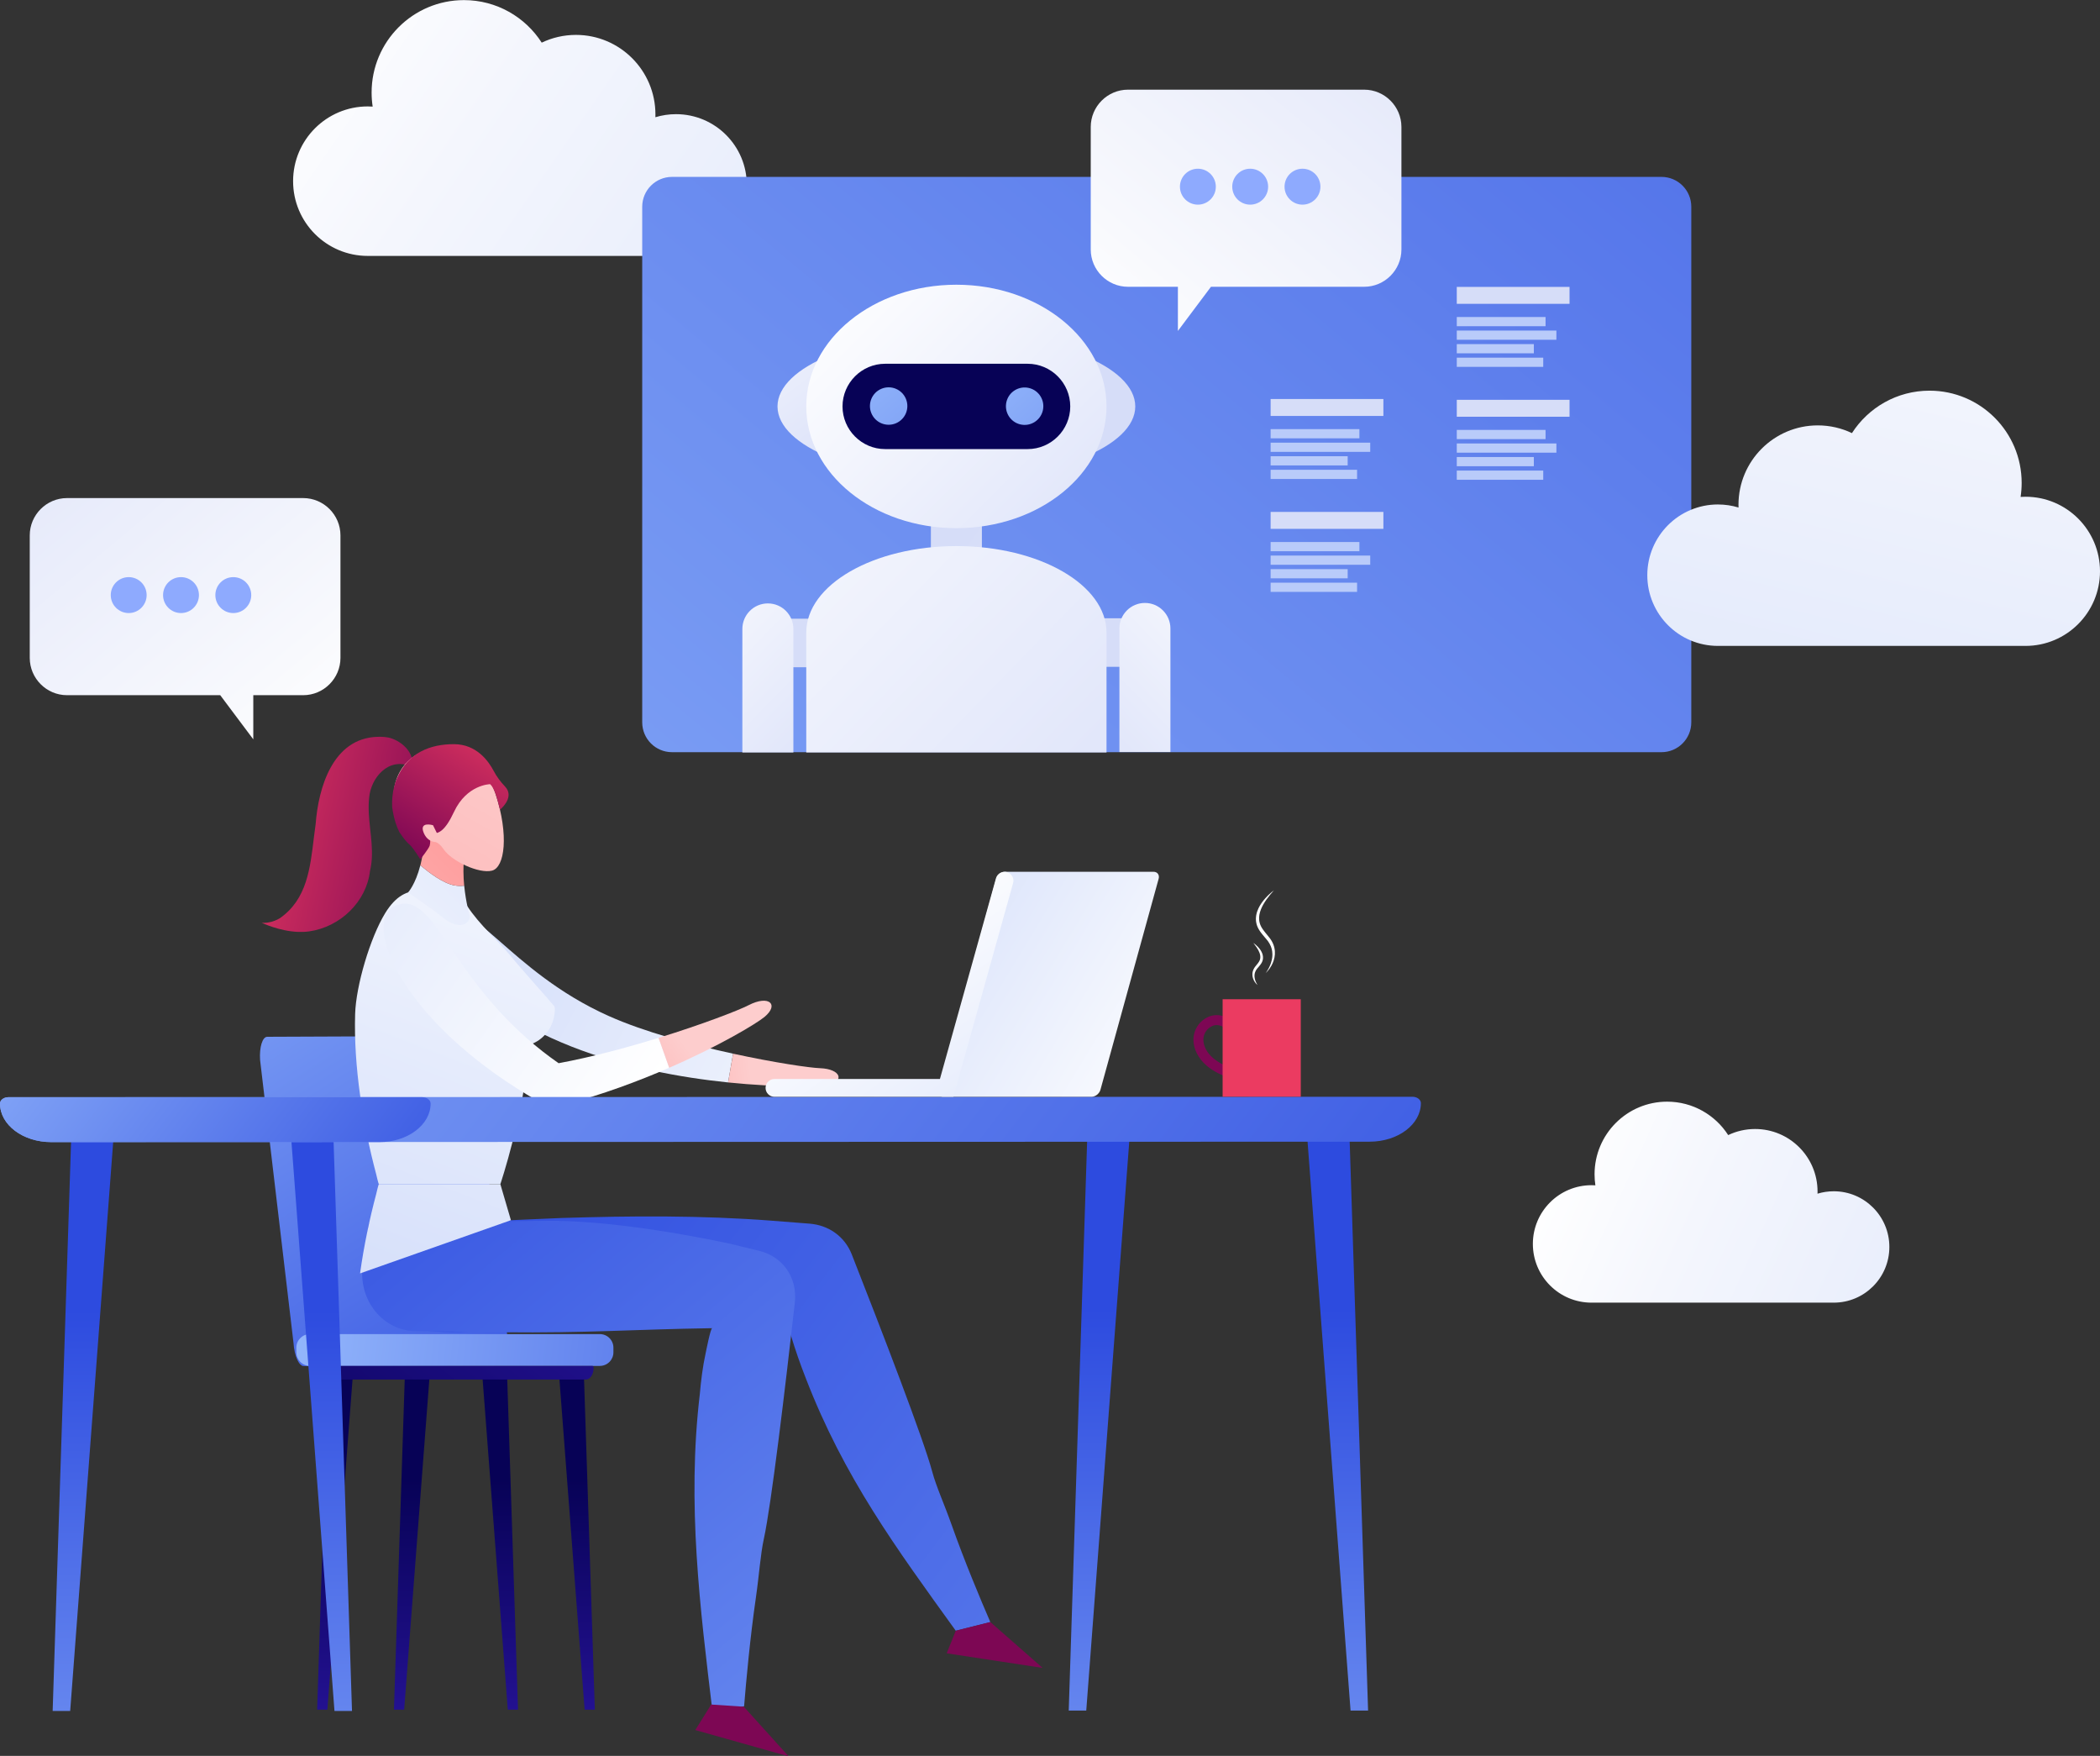 <?xml version="1.0" encoding="UTF-8"?>
<svg xmlns="http://www.w3.org/2000/svg" xmlns:xlink="http://www.w3.org/1999/xlink" width="256" height="214" xml:space="preserve" overflow="hidden">
  <rect width="100%" height="100%" fill="#333333" stroke="none"/>
  <defs>
    <linearGradient x1="35.598" y1="2.47" x2="209.343" y2="122.606" gradientUnits="userSpaceOnUse" spreadMethod="pad" id="fill0">
      <stop offset="0" stop-color="#FFFFFF"></stop>
      <stop offset="0.12" stop-color="#F4F6FD"></stop>
      <stop offset="0.38" stop-color="#E2E9FB"></stop>
      <stop offset="0.67" stop-color="#D8E1FA"></stop>
      <stop offset="1" stop-color="#D5DFFA"></stop>
    </linearGradient>
    <linearGradient x1="189.065" y1="141.174" x2="333.098" y2="207.055" gradientUnits="userSpaceOnUse" spreadMethod="pad" id="fill1">
      <stop offset="0" stop-color="#FFFFFF"></stop>
      <stop offset="0.12" stop-color="#F4F6FD"></stop>
      <stop offset="0.38" stop-color="#E2E9FB"></stop>
      <stop offset="0.67" stop-color="#D8E1FA"></stop>
      <stop offset="1" stop-color="#D5DFFA"></stop>
    </linearGradient>
    <linearGradient x1="70.297" y1="239.12" x2="70.297" y2="179.896" gradientUnits="userSpaceOnUse" spreadMethod="pad" id="fill2">
      <stop offset="0" stop-color="#4222D0"></stop>
      <stop offset="1" stop-color="#070256"></stop>
    </linearGradient>
    <linearGradient x1="50.234" y1="239.12" x2="50.234" y2="179.896" gradientUnits="userSpaceOnUse" spreadMethod="pad" id="fill3">
      <stop offset="0" stop-color="#4222D0"></stop>
      <stop offset="1" stop-color="#070256"></stop>
    </linearGradient>
    <linearGradient x1="60.932" y1="239.12" x2="60.932" y2="179.896" gradientUnits="userSpaceOnUse" spreadMethod="pad" id="fill4">
      <stop offset="0" stop-color="#4222D0"></stop>
      <stop offset="1" stop-color="#070256"></stop>
    </linearGradient>
    <linearGradient x1="40.869" y1="239.12" x2="40.869" y2="179.896" gradientUnits="userSpaceOnUse" spreadMethod="pad" id="fill5">
      <stop offset="0" stop-color="#4222D0"></stop>
      <stop offset="1" stop-color="#070256"></stop>
    </linearGradient>
    <linearGradient x1="10.69" y1="88.677" x2="68.699" y2="181.074" gradientUnits="userSpaceOnUse" spreadMethod="pad" id="fill6">
      <stop offset="0" stop-color="#A1C5FF"></stop>
      <stop offset="1" stop-color="#2D4BDF"></stop>
    </linearGradient>
    <linearGradient x1="24.342" y1="161.018" x2="116.85" y2="170.945" gradientUnits="userSpaceOnUse" spreadMethod="pad" id="fill7">
      <stop offset="0" stop-color="#A1C5FF"></stop>
      <stop offset="1" stop-color="#2D4BDF"></stop>
    </linearGradient>
    <linearGradient x1="99.548" y1="112.238" x2="36.049" y2="190.818" gradientUnits="userSpaceOnUse" spreadMethod="pad" id="fill8">
      <stop offset="0" stop-color="#4222D0"></stop>
      <stop offset="1" stop-color="#070256"></stop>
    </linearGradient>
    <linearGradient x1="118.066" y1="147.887" x2="57.844" y2="116.677" gradientUnits="userSpaceOnUse" spreadMethod="pad" id="fill9">
      <stop offset="0" stop-color="#FFFFFF"></stop>
      <stop offset="1" stop-color="#D5DFFA"></stop>
    </linearGradient>
    <linearGradient x1="91.506" y1="130.477" x2="68.044" y2="133.218" gradientUnits="userSpaceOnUse" spreadMethod="pad" id="fill10">
      <stop offset="0" stop-color="#FDCDCD"></stop>
      <stop offset="1" stop-color="#FF8686"></stop>
    </linearGradient>
    <linearGradient x1="211.513" y1="259.493" x2="51.001" y2="137.186" gradientUnits="userSpaceOnUse" spreadMethod="pad" id="fill11">
      <stop offset="0" stop-color="#7EA1F5"></stop>
      <stop offset="1" stop-color="#2D4BDF"></stop>
    </linearGradient>
    <linearGradient x1="138.739" y1="238.824" x2="39.907" y2="120.071" gradientUnits="userSpaceOnUse" spreadMethod="pad" id="fill12">
      <stop offset="0" stop-color="#7EA1F5"></stop>
      <stop offset="1" stop-color="#2D4BDF"></stop>
    </linearGradient>
    <linearGradient x1="206.376" y1="105.649" x2="127.119" y2="179.937" gradientUnits="userSpaceOnUse" spreadMethod="pad" id="fill13">
      <stop offset="0" stop-color="#EB3B61"></stop>
      <stop offset="1" stop-color="#7D0754"></stop>
    </linearGradient>
    <linearGradient x1="224.425" y1="80.261" x2="154.039" y2="164.77" gradientUnits="userSpaceOnUse" spreadMethod="pad" id="fill14">
      <stop offset="0" stop-color="#EB3B61"></stop>
      <stop offset="1" stop-color="#7D0754"></stop>
    </linearGradient>
    <linearGradient x1="70.967" y1="83.525" x2="42.395" y2="157.128" gradientUnits="userSpaceOnUse" spreadMethod="pad" id="fill15">
      <stop offset="0" stop-color="#FFFFFF"></stop>
      <stop offset="1" stop-color="#D5DFFA"></stop>
    </linearGradient>
    <linearGradient x1="77.628" y1="86.109" x2="49.047" y2="159.712" gradientUnits="userSpaceOnUse" spreadMethod="pad" id="fill16">
      <stop offset="0" stop-color="#FFFFFF"></stop>
      <stop offset="1" stop-color="#D5DFFA"></stop>
    </linearGradient>
    <linearGradient x1="29.236" y1="133.085" x2="72.856" y2="90.568" gradientUnits="userSpaceOnUse" spreadMethod="pad" id="fill17">
      <stop offset="0" stop-color="#FFFFFF"></stop>
      <stop offset="1" stop-color="#D5DFFA"></stop>
    </linearGradient>
    <linearGradient x1="26.866" y1="130.652" x2="70.485" y2="88.134" gradientUnits="userSpaceOnUse" spreadMethod="pad" id="fill18">
      <stop offset="0" stop-color="#FDCDCD"></stop>
      <stop offset="1" stop-color="#FF8686"></stop>
    </linearGradient>
    <linearGradient x1="26.629" y1="98.066" x2="55.653" y2="104.751" gradientUnits="userSpaceOnUse" spreadMethod="pad" id="fill19">
      <stop offset="0" stop-color="#EB3B61"></stop>
      <stop offset="1" stop-color="#7D0754"></stop>
    </linearGradient>
    <linearGradient x1="62.353" y1="86.215" x2="10.165" y2="178.705" gradientUnits="userSpaceOnUse" spreadMethod="pad" id="fill20">
      <stop offset="0" stop-color="#FDCDCD"></stop>
      <stop offset="1" stop-color="#FF8686"></stop>
    </linearGradient>
    <linearGradient x1="61.198" y1="86.214" x2="50" y2="104.294" gradientUnits="userSpaceOnUse" spreadMethod="pad" id="fill21">
      <stop offset="0" stop-color="#EB3B61"></stop>
      <stop offset="1" stop-color="#7D0754"></stop>
    </linearGradient>
    <linearGradient x1="61.521" y1="85.904" x2="9.664" y2="177.807" gradientUnits="userSpaceOnUse" spreadMethod="pad" id="fill22">
      <stop offset="0" stop-color="#FDCDCD"></stop>
      <stop offset="1" stop-color="#FF8686"></stop>
    </linearGradient>
    <linearGradient x1="78.25" y1="134.126" x2="22.025" y2="94.467" gradientUnits="userSpaceOnUse" spreadMethod="pad" id="fill23">
      <stop offset="0" stop-color="#FFFFFF"></stop>
      <stop offset="1" stop-color="#D5DFFA"></stop>
    </linearGradient>
    <linearGradient x1="83.529" y1="127.266" x2="62.789" y2="142.379" gradientUnits="userSpaceOnUse" spreadMethod="pad" id="fill24">
      <stop offset="0" stop-color="#FDCDCD"></stop>
      <stop offset="1" stop-color="#FF8686"></stop>
    </linearGradient>
    <linearGradient x1="162.975" y1="261.853" x2="162.975" y2="159.374" gradientUnits="userSpaceOnUse" spreadMethod="pad" id="fill25">
      <stop offset="0" stop-color="#A1C5FF"></stop>
      <stop offset="1" stop-color="#2D4BDF"></stop>
    </linearGradient>
    <linearGradient x1="134.071" y1="261.853" x2="134.071" y2="159.374" gradientUnits="userSpaceOnUse" spreadMethod="pad" id="fill26">
      <stop offset="0" stop-color="#A1C5FF"></stop>
      <stop offset="1" stop-color="#2D4BDF"></stop>
    </linearGradient>
    <linearGradient x1="39.117" y1="261.903" x2="39.117" y2="159.425" gradientUnits="userSpaceOnUse" spreadMethod="pad" id="fill27">
      <stop offset="0" stop-color="#A1C5FF"></stop>
      <stop offset="1" stop-color="#2D4BDF"></stop>
    </linearGradient>
    <linearGradient x1="10.205" y1="261.903" x2="10.205" y2="159.425" gradientUnits="userSpaceOnUse" spreadMethod="pad" id="fill28">
      <stop offset="0" stop-color="#A1C5FF"></stop>
      <stop offset="1" stop-color="#2D4BDF"></stop>
    </linearGradient>
    <linearGradient x1="-32.125" y1="44.501" x2="179.243" y2="205.842" gradientUnits="userSpaceOnUse" spreadMethod="pad" id="fill29">
      <stop offset="0" stop-color="#A1C5FF"></stop>
      <stop offset="1" stop-color="#2D4BDF"></stop>
    </linearGradient>
    <linearGradient x1="-10.366" y1="107.207" x2="54.642" y2="156.832" gradientUnits="userSpaceOnUse" spreadMethod="pad" id="fill30">
      <stop offset="0" stop-color="#A1C5FF"></stop>
      <stop offset="1" stop-color="#2D4BDF"></stop>
    </linearGradient>
    <linearGradient x1="145.891" y1="130.827" x2="109.358" y2="108.628" gradientUnits="userSpaceOnUse" spreadMethod="pad" id="fill31">
      <stop offset="0" stop-color="#FFFFFF"></stop>
      <stop offset="1" stop-color="#D5DFFA"></stop>
    </linearGradient>
    <linearGradient x1="103.278" y1="112.573" x2="129.865" y2="150.01" gradientUnits="userSpaceOnUse" spreadMethod="pad" id="fill32">
      <stop offset="0" stop-color="#FFFFFF"></stop>
      <stop offset="1" stop-color="#D5DFFA"></stop>
    </linearGradient>
    <linearGradient x1="198.596" y1="-10.883" x2="0.073" y2="226.786" gradientUnits="userSpaceOnUse" spreadMethod="pad" id="fill33">
      <stop offset="0" stop-color="#7EA1F5"></stop>
      <stop offset="1" stop-color="#2D4BDF"></stop>
    </linearGradient>
    <linearGradient x1="-1453.82" y1="313.767" x2="-1438.22" y2="314.981" gradientUnits="userSpaceOnUse" spreadMethod="pad" id="fill34">
      <stop offset="0" stop-color="#EB3B61"></stop>
      <stop offset="1" stop-color="#7D0754"></stop>
    </linearGradient>
    <linearGradient x1="-1422.71" y1="309.565" x2="-1454.02" y2="326.015" gradientUnits="userSpaceOnUse" spreadMethod="pad" id="fill35">
      <stop offset="0" stop-color="#EB3B61"></stop>
      <stop offset="1" stop-color="#7D0754"></stop>
    </linearGradient>
    <linearGradient x1="139.725" y1="-299.577" x2="162.592" y2="-128.071" gradientUnits="userSpaceOnUse" spreadMethod="pad" id="fill36">
      <stop offset="0" stop-color="#FFFFFF"></stop>
      <stop offset="1" stop-color="#D6DDF8"></stop>
    </linearGradient>
    <linearGradient x1="137.924" y1="-299.337" x2="160.791" y2="-127.832" gradientUnits="userSpaceOnUse" spreadMethod="pad" id="fill37">
      <stop offset="0" stop-color="#FFFFFF"></stop>
      <stop offset="1" stop-color="#D6DDF8"></stop>
    </linearGradient>
    <linearGradient x1="115.64" y1="-296.366" x2="138.507" y2="-124.861" gradientUnits="userSpaceOnUse" spreadMethod="pad" id="fill38">
      <stop offset="0" stop-color="#FFFFFF"></stop>
      <stop offset="1" stop-color="#D6DDF8"></stop>
    </linearGradient>
    <linearGradient x1="113.839" y1="-296.125" x2="136.706" y2="-124.62" gradientUnits="userSpaceOnUse" spreadMethod="pad" id="fill39">
      <stop offset="0" stop-color="#FFFFFF"></stop>
      <stop offset="1" stop-color="#D6DDF8"></stop>
    </linearGradient>
    <linearGradient x1="131.146" y1="102.612" x2="99.042" y2="79.509" gradientUnits="userSpaceOnUse" spreadMethod="pad" id="fill40">
      <stop offset="0" stop-color="#FFFFFF"></stop>
      <stop offset="1" stop-color="#D6DDF8"></stop>
    </linearGradient>
    <linearGradient x1="77.551" y1="67.755" x2="107.504" y2="96.998" gradientUnits="userSpaceOnUse" spreadMethod="pad" id="fill41">
      <stop offset="0" stop-color="#FFFFFF"></stop>
      <stop offset="1" stop-color="#D6DDF8"></stop>
    </linearGradient>
    <linearGradient x1="169.675" y1="53.934" x2="137.571" y2="77.036" gradientUnits="userSpaceOnUse" spreadMethod="pad" id="fill42">
      <stop offset="0" stop-color="#FFFFFF"></stop>
      <stop offset="1" stop-color="#D6DDF8"></stop>
    </linearGradient>
    <linearGradient x1="123.513" y1="97.307" x2="153.465" y2="68.063" gradientUnits="userSpaceOnUse" spreadMethod="pad" id="fill43">
      <stop offset="0" stop-color="#FFFFFF"></stop>
      <stop offset="1" stop-color="#D6DDF8"></stop>
    </linearGradient>
    <linearGradient x1="151.635" y1="88.853" x2="118.369" y2="64.913" gradientUnits="userSpaceOnUse" spreadMethod="pad" id="fill44">
      <stop offset="0" stop-color="#FFFFFF"></stop>
      <stop offset="1" stop-color="#D6DDF8"></stop>
    </linearGradient>
    <linearGradient x1="95.95" y1="21.956" x2="117.685" y2="50.935" gradientUnits="userSpaceOnUse" spreadMethod="pad" id="fill45">
      <stop offset="0" stop-color="#FFFFFF"></stop>
      <stop offset="1" stop-color="#D6DDF8"></stop>
    </linearGradient>
    <linearGradient x1="101.122" y1="33.953" x2="141.332" y2="74.301" gradientUnits="userSpaceOnUse" spreadMethod="pad" id="fill46">
      <stop offset="0" stop-color="#FFFFFF"></stop>
      <stop offset="1" stop-color="#D6DDF8"></stop>
    </linearGradient>
    <linearGradient x1="-1811.28" y1="30.219" x2="-1796.07" y2="50.496" gradientUnits="userSpaceOnUse" spreadMethod="pad" id="fill47">
      <stop offset="0" stop-color="#4222D0"></stop>
      <stop offset="1" stop-color="#070256"></stop>
    </linearGradient>
    <linearGradient x1="102.963" y1="34.63" x2="127.667" y2="103.347" gradientUnits="userSpaceOnUse" spreadMethod="pad" id="fill48">
      <stop offset="0" stop-color="#A1C5FF"></stop>
      <stop offset="1" stop-color="#2D4BDF"></stop>
    </linearGradient>
    <linearGradient x1="133.809" y1="36.463" x2="92.507" y2="96.678" gradientUnits="userSpaceOnUse" spreadMethod="pad" id="fill49">
      <stop offset="0" stop-color="#A1C5FF"></stop>
      <stop offset="1" stop-color="#2D4BDF"></stop>
    </linearGradient>
    <linearGradient x1="77.754" y1="44.953" x2="150.204" y2="115.688" gradientUnits="userSpaceOnUse" spreadMethod="pad" id="fill50">
      <stop offset="0" stop-color="#FFFFFF"></stop>
      <stop offset="1" stop-color="#D6DDF8"></stop>
    </linearGradient>
    <linearGradient x1="135.359" y1="42.712" x2="193.638" y2="-27.063" gradientUnits="userSpaceOnUse" spreadMethod="pad" id="fill51">
      <stop offset="0" stop-color="#FFFFFF"></stop>
      <stop offset="0.13" stop-color="#F8F9FD"></stop>
      <stop offset="0.67" stop-color="#DFE4F9"></stop>
      <stop offset="1" stop-color="#D6DDF8"></stop>
    </linearGradient>
    <linearGradient x1="39.11" y1="92.437" x2="-19.172" y2="22.663" gradientUnits="userSpaceOnUse" spreadMethod="pad" id="fill52">
      <stop offset="0" stop-color="#FFFFFF"></stop>
      <stop offset="0.13" stop-color="#F8F9FD"></stop>
      <stop offset="0.67" stop-color="#DFE4F9"></stop>
      <stop offset="1" stop-color="#D6DDF8"></stop>
    </linearGradient>
    <linearGradient x1="241.615" y1="15.259" x2="192.471" y2="218.251" gradientUnits="userSpaceOnUse" spreadMethod="pad" id="fill53">
      <stop offset="0" stop-color="#FFFFFF"></stop>
      <stop offset="0.12" stop-color="#F4F6FD"></stop>
      <stop offset="0.38" stop-color="#E2E9FB"></stop>
      <stop offset="0.67" stop-color="#D8E1FA"></stop>
      <stop offset="1" stop-color="#D5DFFA"></stop>
    </linearGradient>
  </defs>
  <g transform="translate(-822 -27)">
    <path d="M82.41 13.887C81.534 13.887 80.69 14.018 79.894 14.26 79.898 14.149 79.9 14.038 79.9 13.925 79.9 8.574 75.562 4.236 70.211 4.236 68.716 4.236 67.301 4.575 66.038 5.179 64.034 2.064 60.538 0 56.559 0 50.342 0 45.301 5.04 45.301 11.259 45.301 11.839 45.345 12.409 45.43 12.966 45.232 12.953 45.032 12.945 44.831 12.945 39.805 12.945 35.73 17.02 35.73 22.046 35.73 27.072 39.805 31.146 44.831 31.146L82.41 31.146C87.176 31.146 91.04 27.282 91.04 22.517 91.04 17.751 87.176 13.887 82.41 13.887Z" fill="url(#fill0)" transform="matrix(1 0 0 1.001 822 27.013)"></path>
    <path d="M223.54 145.031C222.852 145.031 222.188 145.133 221.563 145.324 221.566 145.237 221.568 145.15 221.568 145.062 221.568 140.857 218.159 137.449 213.955 137.449 212.781 137.449 211.668 137.715 210.675 138.19 209.102 135.742 206.355 134.12 203.229 134.12 198.344 134.12 194.384 138.08 194.384 142.966 194.384 143.422 194.418 143.869 194.484 144.307 194.329 144.296 194.172 144.291 194.014 144.291 190.065 144.291 186.863 147.492 186.863 151.441 186.863 155.391 190.064 158.592 194.014 158.592L223.541 158.592C227.285 158.592 230.322 155.557 230.322 151.811 230.322 148.066 227.286 145.03 223.541 145.03Z" fill="url(#fill1)" transform="matrix(1 0 0 1.001 822 27.013)"></path>
    <path d="M68.09 166.538 71.267 208.147 72.513 208.147 71.156 166.607 68.09 166.538Z" fill="url(#fill2)" transform="matrix(1 0 0 1.001 822 27.013)"></path>
    <path d="M52.446 166.538 49.27 208.147 48.025 208.147 49.381 166.607 52.446 166.538Z" fill="url(#fill3)" transform="matrix(1 0 0 1.001 822 27.013)"></path>
    <path d="M58.727 166.538 61.903 208.147 63.149 208.147 61.792 166.607 58.727 166.538Z" fill="url(#fill4)" transform="matrix(1 0 0 1.001 822 27.013)"></path>
    <path d="M43.083 166.538 39.906 208.147 38.661 208.147 40.018 166.607 43.083 166.538Z" fill="url(#fill5)" transform="matrix(1 0 0 1.001 822 27.013)"></path>
    <path d="M56.624 126.123 32.576 126.222C31.995 126.224 31.604 127.48 31.704 129.028L35.782 163.512C35.882 165.06 36.432 166.312 37.014 166.31L61.062 166.211C61.642 166.209 62.033 164.953 61.934 163.405L57.855 128.921C57.756 127.373 57.205 126.121 56.624 126.123Z" fill="url(#fill6)" transform="matrix(1 0 0 1.001 822 27.013)"></path>
    <path d="M37.779 162.42 73.125 162.42C74.038 162.42 74.778 163.16 74.778 164.073L74.778 164.64C74.778 165.553 74.038 166.293 73.125 166.293L37.779 166.293C36.867 166.293 36.126 165.553 36.126 164.64L36.126 164.073C36.126 163.16 36.867 162.42 37.779 162.42Z" fill="url(#fill7)" transform="matrix(1 0 0 1.001 822 27.013)"></path>
    <path d="M72.212 166.293 38.692 166.293C38.607 166.293 38.539 166.398 38.539 166.528 38.539 167.314 38.955 167.951 39.468 167.951L71.436 167.951C71.949 167.951 72.365 167.313 72.365 166.528 72.365 166.398 72.296 166.293 72.212 166.293Z" fill="url(#fill8)" transform="matrix(1 0 0 1.001 822 27.013)"></path>
    <path d="M74.241 123.707C61.89 118.203 57.503 108.596 53.64 111.512 50.648 113.771 56.43 122.208 69.702 127.426 76.078 129.932 83.023 131.191 88.758 131.78L89.366 128.276C84.327 127.181 78.534 125.619 74.242 123.706Z" fill="url(#fill9)" transform="matrix(1 0 0 1.001 822 27.013)"></path>
    <path d="M99.963 130.045C98.681 129.999 94.4 129.37 89.365 128.277L88.758 131.781C94.963 132.418 99.753 132.271 100.872 132.066 103.026 131.673 102.527 130.137 99.962 130.045Z" fill="url(#fill10)" transform="matrix(1 0 0 1.001 822 27.013)"></path>
    <path d="M44.863 149.433C44.863 149.433 44.676 154.664 44.676 154.664 44.561 157.903 46.851 160.437 49.953 161.524 52.226 162.321 55.825 162.237 58.229 162.077 70.682 161.248 83.07 160.615 95.392 158.788 95.705 160.104 96.056 161.398 96.444 162.67 96.977 164.423 97.577 166.135 98.236 167.809 102.887 179.86 109.261 188.491 116.512 198.537L120.724 197.48C119.564 194.807 117.591 190.117 115.996 185.613 115.119 183.137 114.115 180.952 113.643 179.172 112.587 175.21 107.458 161.93 103.83 152.707 103.407 151.635 102.706 150.73 101.788 150.076 100.901 149.443 99.84 149.065 98.698 148.974 96.796 148.822 95.184 148.697 94.011 148.608 85.497 147.954 76.945 148.02 68.416 148.285 66.87 148.334 44.861 149.334 44.861 149.434Z" fill="url(#fill11)" transform="matrix(1 0 0 1.001 822 27.013)"></path>
    <path d="M44.973 148.895 44.231 153.922C43.591 158.246 46.69 162.095 50.782 162.061 50.804 162.061 50.825 162.061 50.847 162.061 54.36 162.113 57.855 162.16 61.344 162.2 71.579 162.308 77.232 161.842 86.82 161.701 86.614 161.705 86.074 164.509 86.01 164.804 85.658 166.423 85.456 168.063 85.313 169.711 83.72 183.13 85.352 195.815 86.872 208.525L90.71 207.732C90.955 204.698 91.437 199.402 92.154 194.451 92.548 191.729 92.702 189.224 93.119 187.338 94.026 183.216 95.733 168.879 96.893 158.61 97.068 157.066 96.694 155.589 95.834 154.423 95.034 153.339 93.857 152.582 92.474 152.264 90.801 151.88 89.992 151.646 89.004 151.416 85.058 150.583 80.995 149.868 77.126 149.369 73.257 148.871 69.582 148.588 66.41 148.622 56.687 148.725 48.44 148.764 44.975 148.896Z" fill="url(#fill12)" transform="matrix(1 0 0 1.001 822 27.013)"></path>
    <path d="M86.698 207.524 84.757 210.629 96.143 213.833 90.674 207.79 86.698 207.524Z" fill="url(#fill13)" transform="matrix(1 0 0 1.001 822 27.013)"></path>
    <path d="M116.512 198.537 115.407 201.286 127.1 203.064 120.723 197.479 116.512 198.537Z" fill="url(#fill14)" transform="matrix(1 0 0 1.001 822 27.013)"></path>
    <path d="M67.546 122.476C66.907 121.671 63.773 118.241 61.999 116.082 60.93 114.781 58.418 112.543 56.979 110.336 52.563 108.326 49.505 107.01 46.959 111.163 45.123 114.157 43.396 119.994 43.292 123.441 43.101 129.821 44.227 136.827 45.865 142.977 45.884 143.05 46.133 144.162 46.193 144.162L60.996 144.162C60.996 144.162 63.888 135.6 64.563 127.24 64.867 127.019 65.46 126.931 66.238 126.179 67.825 124.643 67.634 122.68 67.634 122.68 67.609 122.619 67.58 122.55 67.546 122.476Z" fill="url(#fill15)" transform="matrix(1 0 0 1.001 822 27.013)"></path>
    <path d="M60.996 144.163 46.193 144.163C46.132 144.163 45.884 145.276 45.865 145.348 45.046 148.423 44.355 151.713 43.893 155.03L62.283 148.553 60.996 144.164Z" fill="url(#fill16)" transform="matrix(1 0 0 1.001 822 27.013)"></path>
    <path d="M55.432 107.797C54.064 107.561 52.367 106.296 51.243 105.337 50.64 107.688 49.746 108.648 49.746 108.648 49.746 108.648 52.947 110.838 53.77 111.535 56.044 113.46 57.269 112.41 57.269 111.535 57.269 111.535 56.793 109.899 56.588 107.824 56.21 107.866 55.821 107.864 55.432 107.797Z" fill="url(#fill17)" transform="matrix(1 0 0 1.001 822 27.013)"></path>
    <path d="M56.588 107.824C56.534 107.275 56.499 106.697 56.496 106.11 56.482 102.611 57.463 101.151 57.463 101.151L51.71 100.197C51.71 100.197 51.892 102.662 51.29 105.151 51.275 105.216 51.258 105.275 51.242 105.337 52.367 106.296 54.064 107.561 55.431 107.797 55.82 107.864 56.209 107.866 56.587 107.824Z" fill="url(#fill18)" transform="matrix(1 0 0 1.001 822 27.013)"></path>
    <path d="M50.27 92.798C50.25 91.335 48.735 90.099 47.37 89.791 46.898 89.705 46.445 89.682 46.005 89.701 40.538 89.869 38.814 95.937 38.481 100.3 38.403 100.832 38.337 101.369 38.272 101.907 37.815 105.671 37.432 109.489 34.102 111.794 33.703 112.025 33.327 112.164 33.001 112.245 32.349 112.406 31.898 112.336 31.898 112.336 31.898 112.336 33.984 113.346 36.291 113.448 36.752 113.469 37.222 113.453 37.683 113.39 41.465 112.854 44.661 109.806 45.106 106.032 45.224 105.538 45.292 105.045 45.323 104.553 45.48 102.09 44.737 99.632 44.997 97.149 45.193 94.683 47.382 92.126 50.074 93.31 50.292 93.147 50.269 92.799 50.269 92.799Z" fill="url(#fill19)" transform="matrix(1 0 0 1.001 822 27.013)"></path>
    <path d="M52.045 91.299C47.608 92.698 46.938 98.19 49.339 100.68 51.552 102.975 52.789 101.478 54.072 103.381 55.065 104.853 58.397 106.393 59.972 105.994 61.548 105.595 62.037 101.642 60.421 96.676 58.804 91.712 54.489 90.528 52.045 91.298Z" fill="url(#fill20)" transform="matrix(1 0 0 1.001 822 27.013)"></path>
    <path d="M48.196 95.251C48.241 95.124 48.288 94.999 48.339 94.877 49.681 91.585 52.525 90.582 55.354 90.594 58.11 90.605 59.563 92.668 60.203 93.889 60.557 94.567 61.026 95.179 61.557 95.738 61.625 95.81 61.691 95.891 61.754 95.983 62.612 97.246 60.95 98.571 60.95 98.571 60.95 98.571 60.648 97.294 60.421 96.677 60.018 95.584 59.733 95.466 59.733 95.466 59.733 95.466 59.741 95.462 59.755 95.456 59.743 95.455 59.731 95.454 59.719 95.452 59.728 95.461 59.733 95.466 59.733 95.466 59.733 95.466 56.903 95.507 55.345 98.838 54.231 101.217 53.389 101.644 52.413 101.395 52.272 101.697 52.563 102.243 52.383 102.942 52.294 103.29 51.233 104.622 51.233 104.622 51.233 104.622 50.494 103.377 49.969 102.861 49.84 102.754 49.717 102.635 49.598 102.509 49.244 102.128 48.94 101.68 48.674 101.287 48.577 101.094 48.489 100.895 48.409 100.692 48.091 99.882 47.906 99.014 47.807 98.258 47.797 98.053 47.794 97.847 47.798 97.642 47.816 96.822 47.952 96.009 48.195 95.251Z" fill="url(#fill21)" transform="matrix(1 0 0 1.001 822 27.013)"></path>
    <path d="M52.786 100.461C52.786 100.461 51.038 99.938 51.662 101.414 52.286 102.89 53.786 102.487 53.786 102.487L52.786 100.461Z" fill="url(#fill22)" transform="matrix(1 0 0 1.001 822 27.013)"></path>
    <path d="M68.096 129.438C67.433 128.973 66.798 128.507 66.201 128.042 54.614 119.009 53.04 108.204 48.203 110.27 44.457 111.87 47.808 121.805 60.442 130.778 62.086 131.945 63.799 133.027 65.539 134.027 65.982 134.282 66.466 134.458 66.97 134.547 67.602 134.659 68.251 134.632 68.871 134.468 73.489 133.244 77.849 131.617 81.577 129.993L80.282 126.352C76.445 127.535 72.113 128.697 68.095 129.438Z" fill="url(#fill23)" transform="matrix(1 0 0 1.001 822 27.013)"></path>
    <path d="M91.258 122.373C90.02 123.013 85.632 124.703 80.284 126.353L81.579 129.994C87.792 127.287 92.248 124.593 93.198 123.802 95.028 122.281 93.736 121.093 91.259 122.374Z" fill="url(#fill24)" transform="matrix(1 0 0 1.001 822 27.013)"></path>
    <path d="M159.191 136.259 164.639 208.258 166.776 208.258 164.448 136.378 159.191 136.259Z" fill="url(#fill25)" transform="matrix(1 0 0 1.001 822 27.013)"></path>
    <path d="M137.869 136.259 132.42 208.258 130.284 208.258 132.61 136.378 137.869 136.259Z" fill="url(#fill26)" transform="matrix(1 0 0 1.001 822 27.013)"></path>
    <path d="M35.325 136.31 40.774 208.309 42.911 208.309 40.584 136.428 35.325 136.31Z" fill="url(#fill27)" transform="matrix(1 0 0 1.001 822 27.013)"></path>
    <path d="M14.005 136.31 8.556 208.309 6.419 208.309 8.746 136.428 14.005 136.31Z" fill="url(#fill28)" transform="matrix(1 0 0 1.001 822 27.013)"></path>
    <path d="M172.181 133.524 1.03 133.575C0.461 133.575 1.76403e-14 133.922 1.76403e-14 134.35 1.76403e-14 136.943 2.795 139.044 6.243 139.044L166.969 138.993C170.417 138.993 173.212 136.892 173.212 134.299 173.212 133.872 172.751 133.524 172.182 133.524Z" fill="url(#fill29)" transform="matrix(1 0 0 1.001 822 27.013)"></path>
    <path d="M51.463 133.575 1.03 133.575C0.461 133.575 0 133.922 0 134.35 0 136.943 2.795 139.044 6.243 139.044L46.251 139.044C49.699 139.044 52.494 136.943 52.494 134.35 52.494 133.922 52.033 133.575 51.464 133.575Z" fill="url(#fill30)" transform="matrix(1 0 0 1.001 822 27.013)"></path>
    <path d="M133.057 133.529 114.965 133.529C114.492 133.529 114.215 133.146 114.345 132.673L121.439 106.986C121.57 106.513 122.058 106.13 122.531 106.13L140.624 106.13C141.096 106.13 141.374 106.513 141.243 106.986L134.149 132.673C134.018 133.146 133.53 133.529 133.057 133.529Z" fill="url(#fill31)" transform="matrix(1 0 0 1.001 822 27.013)"></path>
    <path d="M116.228 133.529 94.411 133.529C93.812 133.529 93.326 133.043 93.326 132.444 93.326 131.845 93.812 131.359 94.411 131.359L114.581 131.359 121.413 106.923C121.575 106.345 122.174 106.009 122.75 106.169 123.327 106.331 123.664 106.929 123.503 107.506L116.227 133.528Z" fill="url(#fill32)" transform="matrix(1 0 0 1.001 822 27.013)"></path>
    <path d="M202.548 21.563C204.554 21.563 206.181 23.19 206.181 25.196L206.181 87.974C206.181 89.98 204.554 91.607 202.548 91.607L81.927 91.607C79.921 91.607 78.294 89.98 78.294 87.974L78.294 25.196C78.294 23.19 79.921 21.563 81.927 21.563Z" fill="url(#fill33)" transform="matrix(-1 1.22546e-16 -1.22465e-16 -1.001 1106.47 140.258)"></path>
    <path d="M149.971 131.306C149.038 130.939 147.969 130.485 147.082 129.724 146.074 128.859 145.492 127.719 145.485 126.593 145.477 125.403 146.178 124.311 147.271 123.811 148.327 123.328 149.569 123.623 150.592 124.601L149.756 125.476C149.512 125.242 148.648 124.513 147.776 124.911 147.106 125.218 146.693 125.859 146.697 126.584 146.701 127.359 147.129 128.168 147.871 128.804 148.615 129.442 149.574 129.847 150.414 130.177L149.972 131.304Z" fill="url(#fill34)" transform="matrix(1 0 0 1.001 822 27.013)"></path>
    <path d="M149.043 121.648 158.57 121.648 158.57 133.516 149.043 133.516Z" fill="url(#fill35)" transform="matrix(1 0 0 1.001 822 27.013)"></path>
    <path d="M153.105 111.975C153.105 111.991 153.105 112.007 153.106 112.023L153.11 112.072 153.119 112.17C153.123 112.202 153.129 112.234 153.134 112.266 153.143 112.331 153.159 112.395 153.173 112.459 153.18 112.491 153.189 112.522 153.199 112.553L153.227 112.647C153.238 112.677 153.25 112.708 153.261 112.739L153.278 112.785 153.298 112.829C153.31 112.859 153.323 112.889 153.337 112.919L153.381 113.005C153.388 113.02 153.395 113.034 153.403 113.048L153.426 113.09C153.442 113.117 153.457 113.146 153.474 113.173 153.507 113.227 153.54 113.282 153.575 113.334 153.593 113.36 153.61 113.386 153.628 113.412L153.682 113.489C153.7 113.515 153.719 113.539 153.738 113.564 153.756 113.588 153.775 113.613 153.794 113.637 153.832 113.686 153.87 113.734 153.909 113.781 153.986 113.876 154.064 113.968 154.141 114.06 154.219 114.152 154.297 114.242 154.372 114.333 154.41 114.378 154.446 114.424 154.484 114.469L154.535 114.536 154.561 114.569 154.574 114.586 154.586 114.603C154.718 114.785 154.828 114.982 154.914 115.189 154.934 115.242 154.956 115.293 154.972 115.347 154.981 115.373 154.991 115.4 154.998 115.427L155.02 115.507C155.029 115.534 155.035 115.561 155.041 115.589 155.047 115.616 155.054 115.644 155.059 115.671 155.069 115.727 155.08 115.782 155.087 115.838 155.103 115.95 155.109 116.064 155.112 116.177 155.112 116.234 155.112 116.291 155.108 116.349L155.105 116.391C155.105 116.406 155.104 116.42 155.102 116.434L155.094 116.52C155.092 116.548 155.087 116.577 155.083 116.605 155.079 116.634 155.076 116.663 155.071 116.691 155.061 116.747 155.052 116.805 155.038 116.861 155.016 116.975 154.983 117.086 154.948 117.198L154.92 117.281C154.915 117.295 154.911 117.308 154.905 117.322L154.89 117.363 154.858 117.446 154.824 117.527C154.802 117.582 154.777 117.635 154.752 117.689 154.74 117.715 154.727 117.742 154.714 117.769 154.701 117.795 154.688 117.822 154.674 117.848 154.564 118.059 154.438 118.262 154.301 118.461 154.474 118.293 154.631 118.108 154.773 117.909 154.915 117.711 155.037 117.497 155.139 117.271 155.238 117.045 155.318 116.808 155.365 116.561 155.413 116.315 155.431 116.06 155.413 115.806 155.41 115.742 155.401 115.679 155.393 115.616 155.389 115.585 155.383 115.553 155.378 115.522 155.372 115.49 155.368 115.459 155.36 115.427L155.339 115.334C155.332 115.302 155.322 115.272 155.314 115.241 155.298 115.179 155.276 115.119 155.256 115.058 155.251 115.042 155.246 115.028 155.24 115.012L155.222 114.968 155.205 114.924 155.196 114.901 155.186 114.879C155.159 114.821 155.134 114.762 155.104 114.706 155.089 114.677 155.075 114.649 155.059 114.621L155.011 114.538 154.987 114.496C154.979 114.483 154.97 114.47 154.961 114.456L154.909 114.376 154.896 114.356 154.882 114.337 154.855 114.298 154.798 114.221C154.76 114.173 154.723 114.123 154.685 114.077 154.61 113.981 154.533 113.888 154.457 113.795 154.304 113.61 154.153 113.429 154.019 113.242L153.968 113.172C153.951 113.148 153.935 113.125 153.919 113.101 153.886 113.054 153.858 113.006 153.827 112.958 153.813 112.934 153.799 112.91 153.785 112.886L153.764 112.849C153.757 112.837 153.751 112.825 153.745 112.812L153.707 112.738 153.673 112.663 153.656 112.626 153.641 112.588C153.632 112.563 153.621 112.537 153.612 112.512L153.587 112.434C153.579 112.408 153.569 112.382 153.563 112.355 153.55 112.302 153.535 112.25 153.527 112.195 153.522 112.169 153.516 112.141 153.512 112.115L153.503 112.033C153.476 111.815 153.488 111.592 153.524 111.37 153.561 111.149 153.626 110.929 153.711 110.716 153.721 110.689 153.732 110.662 153.743 110.636L153.778 110.556C153.8 110.503 153.826 110.452 153.851 110.398 153.863 110.372 153.876 110.347 153.89 110.32L153.931 110.242C153.959 110.192 153.986 110.14 154.015 110.089 154.132 109.886 154.261 109.688 154.398 109.495 154.673 109.107 154.983 108.743 155.305 108.384 155.113 108.53 154.928 108.686 154.75 108.849 154.705 108.889 154.661 108.931 154.618 108.973 154.574 109.015 154.531 109.058 154.488 109.101 154.404 109.187 154.32 109.276 154.239 109.366 153.916 109.731 153.625 110.132 153.411 110.585 153.357 110.698 153.311 110.815 153.268 110.933 153.257 110.963 153.248 110.992 153.239 111.023L153.224 111.068 153.217 111.091 153.21 111.114C153.194 111.176 153.176 111.237 153.164 111.3L153.145 111.394 153.13 111.489C153.119 111.552 153.115 111.617 153.109 111.681 153.109 111.689 153.107 111.697 153.106 111.705L153.106 111.73C153.106 111.73 153.104 111.778 153.104 111.778L153.102 111.826C153.102 111.843 153.101 111.859 153.102 111.875L153.105 111.973Z" fill="#FFFFFF" transform="matrix(1 0 0 1.001 822 27.013)"></path>
    <path d="M152.833 119.32C152.946 119.55 153.104 119.75 153.29 119.911 153.227 119.806 153.168 119.699 153.118 119.59 153.105 119.563 153.093 119.535 153.081 119.508 153.07 119.48 153.059 119.453 153.049 119.425 153.028 119.37 153.01 119.313 152.994 119.257 152.931 119.033 152.91 118.802 152.946 118.585 152.949 118.557 152.955 118.531 152.961 118.504 152.964 118.49 152.967 118.478 152.971 118.465 152.974 118.452 152.977 118.438 152.981 118.425L152.993 118.386C152.997 118.373 153.002 118.36 153.007 118.348 153.015 118.322 153.026 118.297 153.037 118.272 153.08 118.172 153.135 118.077 153.2 117.989 153.216 117.967 153.234 117.946 153.251 117.924 153.269 117.901 153.288 117.878 153.307 117.856 153.345 117.811 153.385 117.765 153.424 117.719 153.503 117.626 153.585 117.53 153.662 117.425 153.7 117.372 153.737 117.317 153.771 117.26 153.78 117.245 153.788 117.231 153.797 117.216 153.805 117.201 153.813 117.186 153.821 117.17L153.843 117.124C153.851 117.108 153.857 117.093 153.864 117.077L153.875 117.053 153.884 117.028C153.889 117.011 153.896 116.994 153.901 116.978 153.911 116.944 153.922 116.912 153.93 116.877 153.937 116.843 153.945 116.81 153.95 116.775 153.952 116.758 153.956 116.74 153.957 116.723L153.961 116.671C153.972 116.533 153.959 116.395 153.928 116.263 153.922 116.23 153.911 116.198 153.902 116.165 153.898 116.149 153.892 116.134 153.887 116.118 153.881 116.101 153.876 116.086 153.871 116.071 153.847 116.009 153.822 115.948 153.792 115.89 153.677 115.656 153.521 115.452 153.349 115.271 153.263 115.181 153.172 115.095 153.077 115.016 152.983 114.936 152.884 114.861 152.782 114.793 152.858 114.89 152.934 114.986 153.007 115.083 153.08 115.179 153.151 115.278 153.216 115.378 153.348 115.577 153.464 115.784 153.542 115.999 153.621 116.212 153.659 116.432 153.633 116.641L153.627 116.68 153.62 116.718C153.616 116.744 153.608 116.769 153.602 116.794 153.599 116.807 153.595 116.819 153.591 116.831L153.579 116.868 153.564 116.905 153.557 116.923 153.549 116.94C153.528 116.988 153.501 117.035 153.474 117.082 153.445 117.128 153.414 117.174 153.38 117.22 153.347 117.266 153.311 117.313 153.274 117.359 153.238 117.405 153.199 117.451 153.161 117.498 153.122 117.546 153.084 117.593 153.045 117.643 153.025 117.667 153.006 117.693 152.988 117.718 152.968 117.744 152.948 117.772 152.93 117.8 152.857 117.912 152.794 118.033 152.751 118.162 152.74 118.194 152.73 118.226 152.722 118.259 152.718 118.275 152.713 118.291 152.709 118.308L152.698 118.357C152.695 118.373 152.693 118.39 152.69 118.407 152.688 118.424 152.685 118.44 152.683 118.457 152.68 118.491 152.676 118.524 152.675 118.557 152.668 118.691 152.681 118.825 152.708 118.953 152.736 119.081 152.781 119.203 152.836 119.319Z" fill="#FFFFFF" transform="matrix(1 0 0 1.001 822 27.013)"></path>
    <path d="M177.588 34.919 191.335 34.919 191.335 36.98 177.588 36.98Z" fill="url(#fill36)" transform="matrix(1 0 0 1.001 822 27.013)"></path>
    <path d="M177.588 38.585 188.411 38.585 188.411 39.705 177.588 39.705Z" fill="#B9CBFA" transform="matrix(1 0 0 1.001 822 27.013)"></path>
    <path d="M177.588 40.235 189.731 40.235 189.731 41.356 177.588 41.356Z" fill="#B9CBFA" transform="matrix(1 0 0 1.001 822 27.013)"></path>
    <path d="M177.588 41.885 186.982 41.885 186.982 43.005 177.588 43.005Z" fill="#B9CBFA" transform="matrix(1 0 0 1.001 822 27.013)"></path>
    <path d="M177.588 43.535 188.127 43.535 188.127 44.655 177.588 44.655Z" fill="#B9CBFA" transform="matrix(1 0 0 1.001 822 27.013)"></path>
    <path d="M177.588 48.666 191.335 48.666 191.335 50.727 177.588 50.727Z" fill="url(#fill37)" transform="matrix(1 0 0 1.001 822 27.013)"></path>
    <path d="M177.588 52.331 188.411 52.331 188.411 53.452 177.588 53.452Z" fill="#B9CBFA" transform="matrix(1 0 0 1.001 822 27.013)"></path>
    <path d="M177.588 53.981 189.731 53.981 189.731 55.102 177.588 55.102Z" fill="#B9CBFA" transform="matrix(1 0 0 1.001 822 27.013)"></path>
    <path d="M177.588 55.632 186.982 55.632 186.982 56.752 177.588 56.752Z" fill="#B9CBFA" transform="matrix(1 0 0 1.001 822 27.013)"></path>
    <path d="M177.588 57.282 188.127 57.282 188.127 58.402 177.588 58.402Z" fill="#B9CBFA" transform="matrix(1 0 0 1.001 822 27.013)"></path>
    <path d="M154.895 48.569 168.642 48.569 168.642 50.631 154.895 50.631Z" fill="url(#fill38)" transform="matrix(1 0 0 1.001 822 27.013)"></path>
    <path d="M154.895 52.235 165.717 52.235 165.717 53.355 154.895 53.355Z" fill="#B9CBFA" transform="matrix(1 0 0 1.001 822 27.013)"></path>
    <path d="M154.895 53.884 167.037 53.884 167.037 55.005 154.895 55.005Z" fill="#B9CBFA" transform="matrix(1 0 0 1.001 822 27.013)"></path>
    <path d="M154.895 55.535 164.288 55.535 164.288 56.655 154.895 56.655Z" fill="#B9CBFA" transform="matrix(1 0 0 1.001 822 27.013)"></path>
    <path d="M154.895 57.185 165.434 57.185 165.434 58.306 154.895 58.306Z" fill="#B9CBFA" transform="matrix(1 0 0 1.001 822 27.013)"></path>
    <path d="M154.895 62.316 168.642 62.316 168.642 64.378 154.895 64.378Z" fill="url(#fill39)" transform="matrix(1 0 0 1.001 822 27.013)"></path>
    <path d="M154.895 65.981 165.717 65.981 165.717 67.102 154.895 67.102Z" fill="#B9CBFA" transform="matrix(1 0 0 1.001 822 27.013)"></path>
    <path d="M154.895 67.631 167.037 67.631 167.037 68.752 154.895 68.752Z" fill="#B9CBFA" transform="matrix(1 0 0 1.001 822 27.013)"></path>
    <path d="M154.895 69.282 164.288 69.282 164.288 70.402 154.895 70.402Z" fill="#B9CBFA" transform="matrix(1 0 0 1.001 822 27.013)"></path>
    <path d="M154.895 70.932 165.434 70.932 165.434 72.052 154.895 72.052Z" fill="#B9CBFA" transform="matrix(1 0 0 1.001 822 27.013)"></path>
    <path d="M93.608 75.317 101.04 75.317 101.04 81.228 93.608 81.228Z" fill="url(#fill40)" transform="matrix(1 0 0 1.001 822 27.013)"></path>
    <path d="M93.608 73.456 93.608 73.456C95.325 73.456 96.717 74.847 96.717 76.565L96.717 91.607 90.498 91.607 90.498 76.565C90.498 74.847 91.89 73.456 93.608 73.456Z" fill="url(#fill41)" transform="matrix(1 0 0 1.001 822 27.013)"></path>
    <path d="M132.137 75.317 139.569 75.317 139.569 81.228 132.137 81.228Z" fill="url(#fill42)" transform="matrix(-1 1.22546e-16 -1.22465e-16 -1.001 1093.71 183.662)"></path>
    <path d="M136.46 73.456 142.678 73.456 142.678 88.498C142.678 90.213 141.286 91.607 139.569 91.607L139.569 91.607C137.853 91.607 136.46 90.214 136.46 88.498L136.46 73.456 136.46 73.456Z" fill="url(#fill43)" transform="matrix(-1 1.22546e-16 -1.22465e-16 -1.001 1101.14 192.184)"></path>
    <path d="M113.479 59.538 119.697 59.538 119.697 67.726 113.479 67.726Z" fill="url(#fill44)" transform="matrix(1 0 0 1.001 822 27.013)"></path>
    <path d="M138.395 49.473C138.395 54.338 128.632 58.282 116.588 58.282 104.545 58.282 94.781 54.338 94.781 49.473 94.781 44.608 104.545 40.664 116.588 40.664 128.632 40.664 138.395 44.608 138.395 49.473Z" fill="url(#fill45)" transform="matrix(1 0 0 1.001 822 27.013)"></path>
    <path d="M134.89 49.473C134.89 57.658 126.696 64.293 116.588 64.293 106.481 64.293 98.287 57.658 98.287 49.473 98.287 41.288 106.481 34.653 116.588 34.653 126.696 34.653 134.89 41.288 134.89 49.473Z" fill="url(#fill46)" transform="matrix(1 0 0 1.001 822 27.013)"></path>
    <path d="M125.275 44.278 107.901 44.278C105.045 44.278 102.707 46.616 102.707 49.472L102.707 49.472C102.707 52.328 105.045 54.666 107.901 54.666L125.275 54.666C128.131 54.666 130.469 52.328 130.469 49.472L130.469 49.472C130.469 46.616 128.131 44.278 125.275 44.278Z" fill="url(#fill47)" transform="matrix(1 0 0 1.001 822 27.013)"></path>
    <path d="M110.581 49.478C110.581 50.737 109.56 51.758 108.301 51.758 107.041 51.758 106.021 50.737 106.021 49.478 106.021 48.218 107.041 47.197 108.301 47.197 109.56 47.197 110.581 48.218 110.581 49.478Z" fill="url(#fill48)" transform="matrix(0.924 -0.383 0.383 0.924 811.31 72.249)"></path>
    <path d="M127.171 49.475C127.171 50.734 126.15 51.755 124.891 51.755 123.631 51.755 122.611 50.734 122.611 49.475 122.611 48.215 123.631 47.194 124.891 47.194 126.15 47.194 127.171 48.215 127.171 49.475Z" fill="url(#fill49)" transform="matrix(0.23 -0.974 0.973 0.23 870.044 186.77)"></path>
    <path d="M116.588 66.475 116.588 66.475C106.481 66.475 98.287 71.188 98.287 77.002L98.287 91.607 134.89 91.607 134.89 77.002C134.89 71.188 126.697 66.475 116.589 66.475Z" fill="url(#fill50)" transform="matrix(1 0 0 1.001 822 27.013)"></path>
    <path d="M137.507 10.904 166.299 10.904C168.797 10.904 170.841 12.948 170.841 15.446L170.841 30.363C170.841 32.861 168.797 34.904 166.299 34.904L147.622 34.904 143.591 40.279 143.591 34.904 137.507 34.904C135.009 34.904 132.966 32.861 132.966 30.363L132.966 15.446C132.966 12.948 135.009 10.904 137.507 10.904Z" fill="url(#fill51)" transform="matrix(1 0 0 1.001 822 27.013)"></path>
    <path d="M160.966 22.717C160.966 23.925 159.987 24.904 158.779 24.904 157.571 24.904 156.592 23.925 156.592 22.717 156.592 21.509 157.571 20.53 158.779 20.53 159.987 20.53 160.966 21.509 160.966 22.717Z" fill="#8EAAFE" transform="matrix(1 0 0 1.001 822 27.013)"></path>
    <path d="M154.591 22.717C154.591 23.925 153.612 24.904 152.404 24.904 151.196 24.904 150.217 23.925 150.217 22.717 150.217 21.509 151.196 20.53 152.404 20.53 153.612 20.53 154.591 21.509 154.591 22.717Z" fill="#8EAAFE" transform="matrix(1 0 0 1.001 822 27.013)"></path>
    <path d="M148.215 22.717C148.215 23.925 147.236 24.904 146.028 24.904 144.82 24.904 143.841 23.925 143.841 22.717 143.841 21.509 144.82 20.53 146.028 20.53 147.236 20.53 148.215 21.509 148.215 22.717Z" fill="#8EAAFE" transform="matrix(1 0 0 1.001 822 27.013)"></path>
    <path d="M36.961 60.63 8.169 60.63C5.671 60.63 3.627 62.673 3.627 65.171L3.627 80.088C3.627 82.586 5.671 84.63 8.169 84.63L26.846 84.63 30.878 90.005 30.878 84.63 36.961 84.63C39.459 84.63 41.503 82.586 41.503 80.088L41.503 65.171C41.503 62.673 39.459 60.63 36.961 60.63Z" fill="url(#fill52)" transform="matrix(1 0 0 1.001 822 27.013)"></path>
    <path d="M17.877 72.442C17.877 73.65 16.897 74.63 15.69 74.63 14.482 74.63 13.502 73.65 13.502 72.442 13.502 71.234 14.482 70.255 15.69 70.255 16.897 70.255 17.877 71.234 17.877 72.442Z" fill="#8EAAFE" transform="matrix(1 0 0 1.001 822 27.013)"></path>
    <path d="M24.252 72.442C24.252 73.65 23.273 74.63 22.065 74.63 20.857 74.63 19.878 73.65 19.878 72.442 19.878 71.234 20.857 70.255 22.065 70.255 23.273 70.255 24.252 71.234 24.252 72.442Z" fill="#8EAAFE" transform="matrix(1 0 0 1.001 822 27.013)"></path>
    <path d="M30.627 72.442C30.627 73.65 29.648 74.63 28.44 74.63 27.232 74.63 26.253 73.65 26.253 72.442 26.253 71.234 27.232 70.255 28.44 70.255 29.648 70.255 30.627 71.234 30.627 72.442Z" fill="#8EAAFE" transform="matrix(1 0 0 1.001 822 27.013)"></path>
    <path d="M209.425 61.409C210.298 61.409 211.141 61.54 211.936 61.781 211.932 61.67 211.929 61.559 211.929 61.448 211.929 56.109 216.257 51.78 221.597 51.78 223.088 51.78 224.5 52.118 225.761 52.721 227.759 49.613 231.248 47.553 235.217 47.553 241.421 47.553 246.45 52.582 246.45 58.786 246.45 59.365 246.406 59.934 246.321 60.489 246.519 60.476 246.719 60.468 246.92 60.468 251.934 60.468 256 64.534 256 69.549 256 74.564 251.935 78.629 246.92 78.629L209.425 78.629C204.669 78.629 200.814 74.774 200.814 70.019 200.814 65.263 204.669 61.408 209.425 61.408Z" fill="url(#fill53)" transform="matrix(1 0 0 1.001 822 27.013)"></path>
  </g>
</svg>
